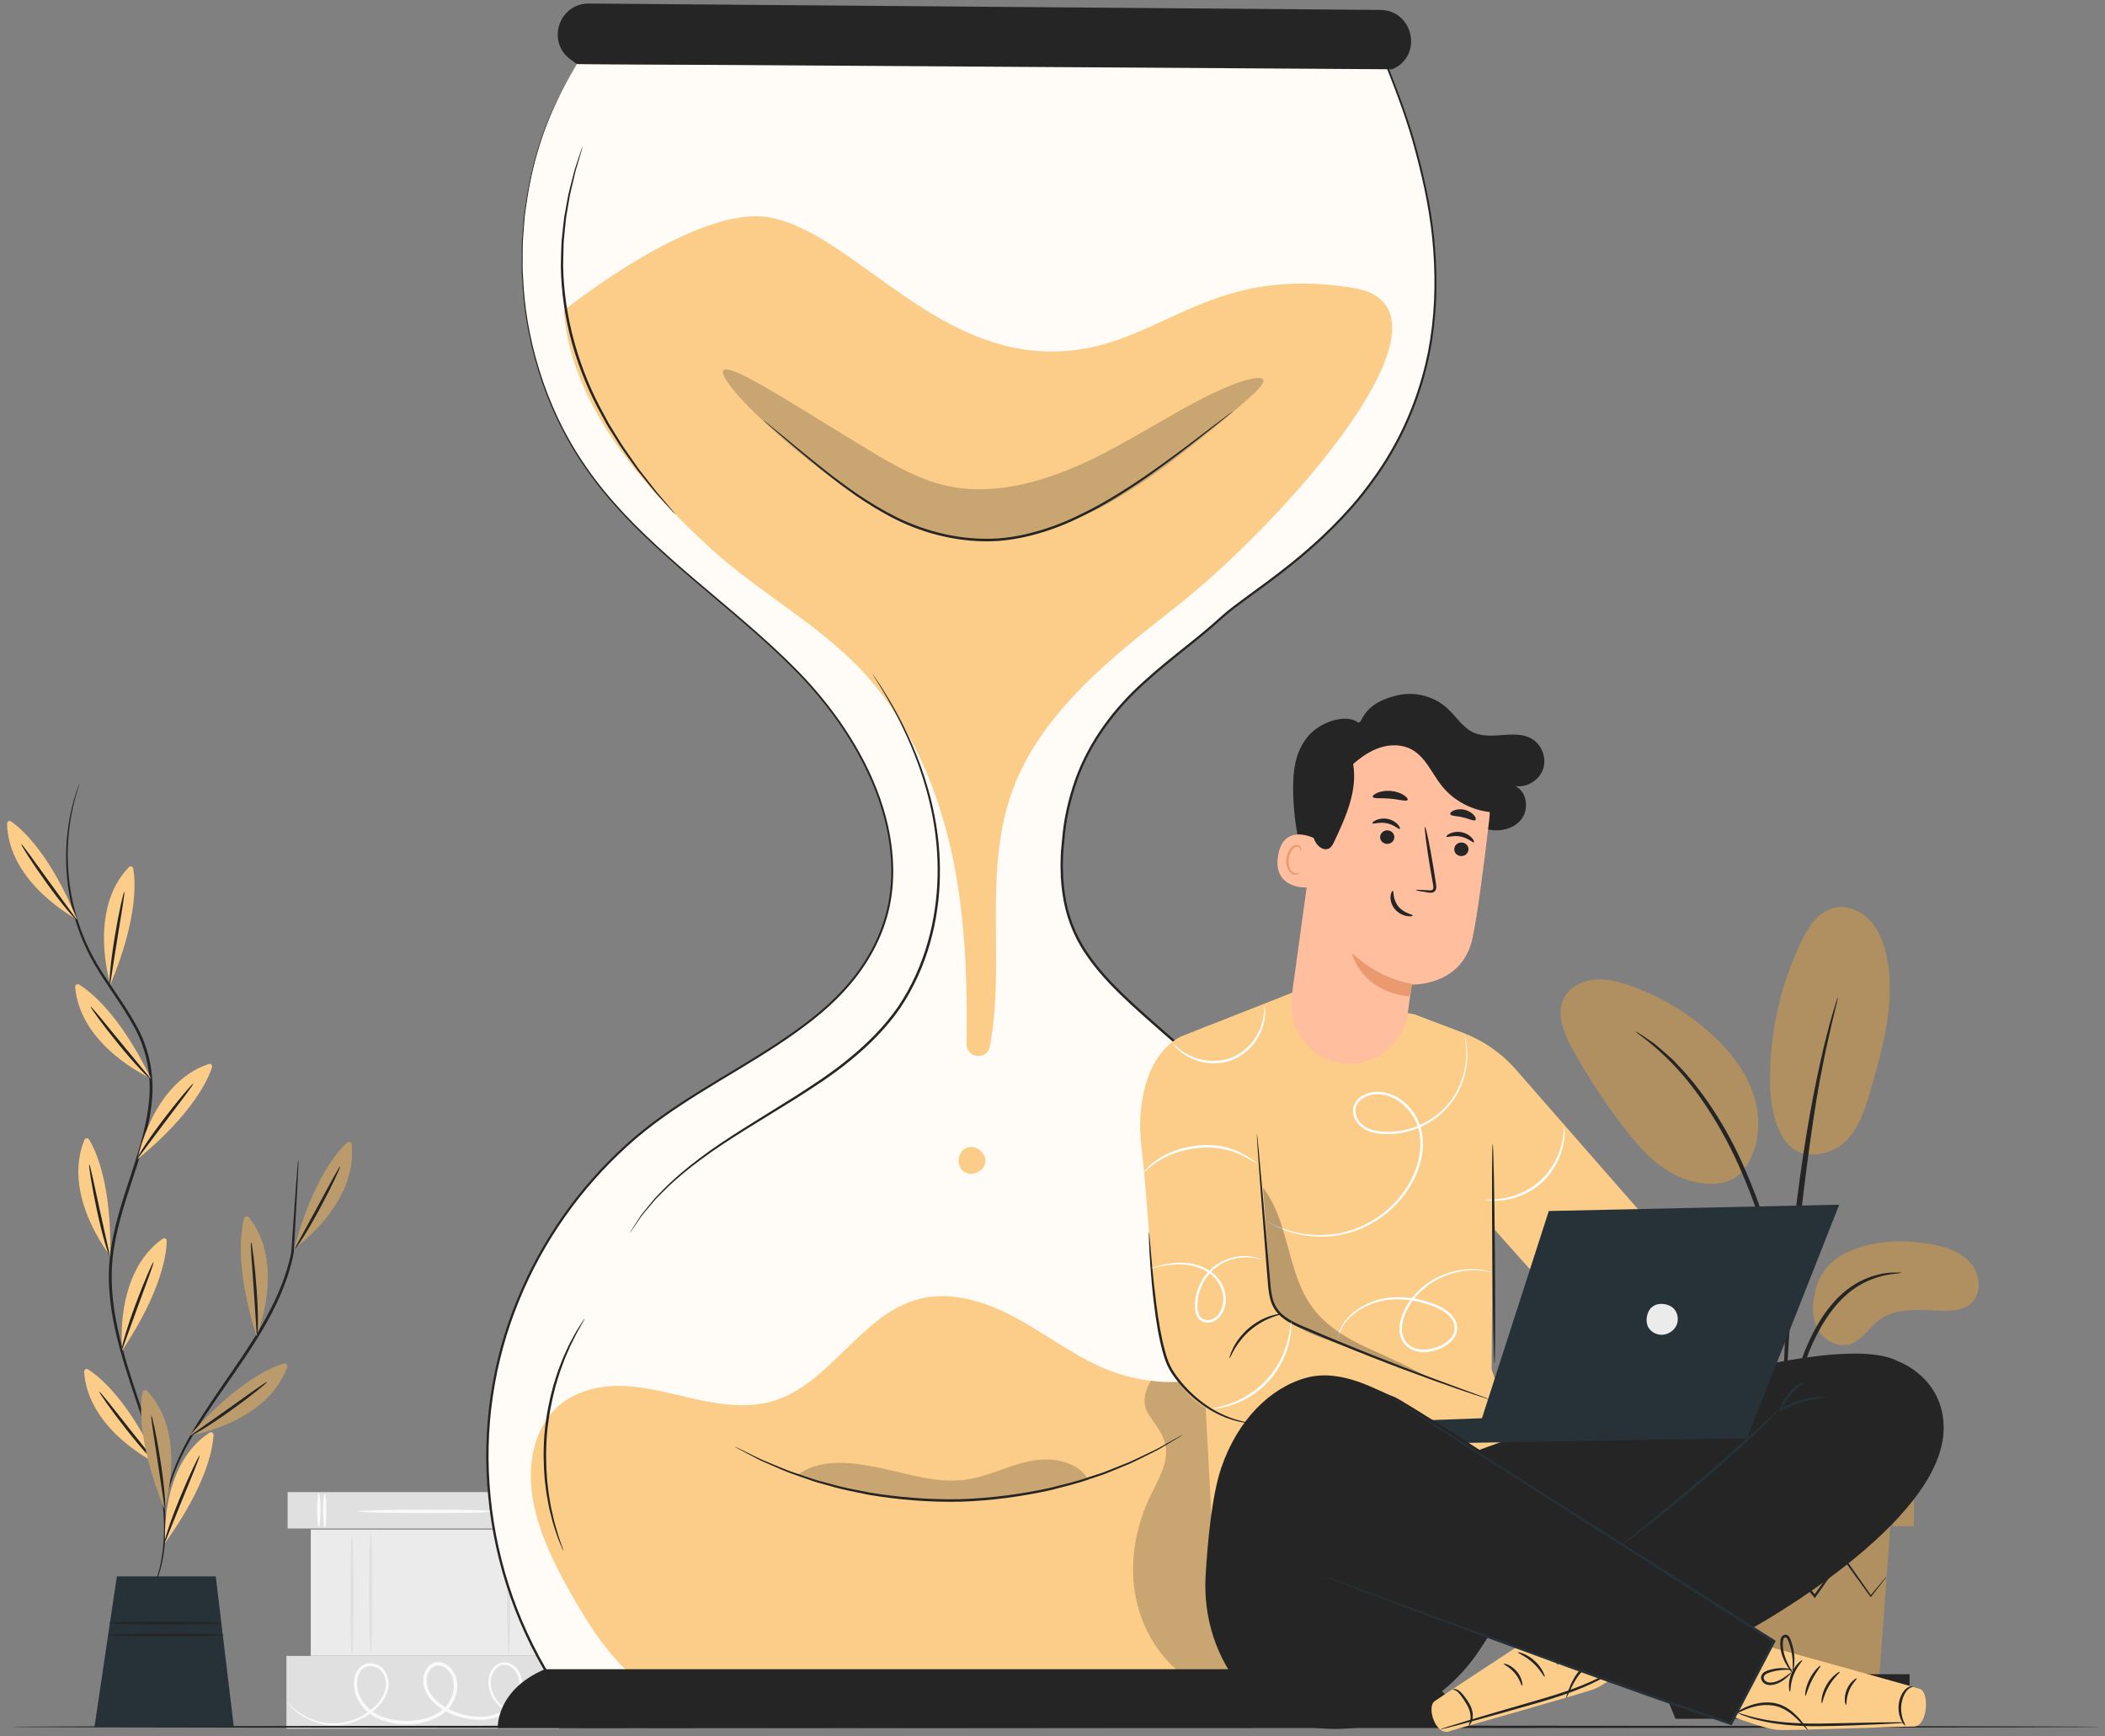 <svg width="160" height="132" viewBox="0 0 160 132" fill="none" xmlns="http://www.w3.org/2000/svg">
<rect x="0" y="0" width="160" height="132" fill="#808080" stroke="none"/>
<g clip-path="url(#clip0_278_12521)">
<path d="M21.863 113.428V116.194H42.564V113.428H21.863Z" fill="#E0E0E0"/>
<path d="M24.683 113.543C24.755 113.543 24.813 114.123 24.813 114.839C24.813 115.554 24.755 116.134 24.683 116.134C24.611 116.134 24.553 115.554 24.553 114.839C24.553 114.123 24.611 113.543 24.683 113.543Z" fill="#FAFAFA"/>
<path d="M24.232 113.487C24.304 113.487 24.362 114.067 24.362 114.783C24.362 115.498 24.304 116.078 24.232 116.078C24.16 116.078 24.102 115.498 24.102 114.783C24.102 114.067 24.16 113.487 24.232 113.487Z" fill="#FAFAFA"/>
<path d="M40.963 113.543C41.035 113.543 41.093 114.123 41.093 114.839C41.093 115.554 41.035 116.134 40.963 116.134C40.892 116.134 40.833 115.554 40.833 114.839C40.833 114.123 40.892 113.543 40.963 113.543Z" fill="#FAFAFA"/>
<path d="M40.513 113.487C40.584 113.487 40.643 114.067 40.643 114.783C40.643 115.498 40.584 116.078 40.513 116.078C40.441 116.078 40.383 115.498 40.383 114.783C40.383 114.067 40.441 113.487 40.513 113.487Z" fill="#FAFAFA"/>
<path d="M37.809 114.895C37.809 114.967 35.438 115.025 32.514 115.025C29.589 115.025 27.218 114.967 27.218 114.895C27.218 114.823 29.589 114.765 32.514 114.765C35.438 114.765 37.809 114.823 37.809 114.895Z" fill="#FAFAFA"/>
<path d="M21.773 125.88V131.411H42.474V125.88H21.773Z" fill="#E0E0E0"/>
<path d="M42.74 129.856C42.742 129.86 42.704 129.881 42.627 129.92C42.552 129.959 42.436 130.013 42.282 130.078C41.975 130.203 41.51 130.382 40.879 130.479C40.258 130.567 39.426 130.592 38.602 130.156C38.197 129.94 37.812 129.611 37.52 129.176C37.234 128.741 37.05 128.173 37.143 127.583C37.193 127.289 37.316 126.999 37.524 126.759C37.726 126.519 38.051 126.342 38.397 126.363C38.743 126.378 39.057 126.577 39.274 126.836C39.493 127.095 39.644 127.428 39.675 127.779C39.757 128.48 39.461 129.208 38.961 129.739C38.468 130.29 37.732 130.626 36.972 130.712C36.206 130.803 35.414 130.681 34.662 130.425C33.911 130.166 33.169 129.745 32.645 129.069C32.388 128.733 32.202 128.317 32.174 127.875C32.136 127.434 32.277 126.961 32.615 126.632C32.784 126.469 33.019 126.359 33.263 126.349C33.507 126.337 33.743 126.416 33.94 126.539C34.339 126.787 34.594 127.211 34.702 127.655C34.896 128.559 34.538 129.501 33.885 130.091C33.23 130.687 32.373 130.951 31.555 131.04C30.73 131.123 29.902 131.061 29.138 130.802C28.378 130.549 27.694 130.049 27.3 129.373C26.9 128.713 26.769 127.877 27.07 127.176C27.212 126.828 27.532 126.52 27.915 126.461C28.288 126.392 28.67 126.495 28.957 126.713C29.542 127.177 29.639 127.972 29.451 128.576C29.259 129.199 28.841 129.675 28.407 130.046C27.522 130.793 26.474 131.116 25.568 131.149C24.652 131.181 23.882 130.928 23.319 130.638C22.752 130.342 22.378 130.007 22.146 129.768C22.032 129.646 21.949 129.55 21.898 129.481C21.846 129.413 21.822 129.377 21.825 129.374C21.852 129.338 22.24 129.978 23.365 130.547C23.923 130.818 24.677 131.048 25.562 131.003C26.438 130.958 27.446 130.632 28.288 129.906C28.701 129.546 29.09 129.086 29.258 128.519C29.427 127.971 29.317 127.261 28.828 126.885C28.588 126.704 28.259 126.62 27.957 126.679C27.65 126.731 27.407 126.964 27.28 127.267C27.019 127.881 27.134 128.643 27.507 129.249C27.872 129.87 28.5 130.328 29.22 130.566C29.939 130.809 30.739 130.867 31.528 130.786C32.311 130.7 33.115 130.445 33.711 129.899C34.3 129.371 34.621 128.505 34.448 127.713C34.354 127.326 34.132 126.963 33.803 126.759C33.479 126.545 33.057 126.552 32.793 126.821C32.526 127.079 32.397 127.48 32.432 127.857C32.455 128.241 32.615 128.608 32.849 128.915C33.323 129.532 34.028 129.942 34.743 130.189C35.466 130.439 36.224 130.556 36.944 130.473C37.663 130.393 38.335 130.09 38.795 129.583C39.261 129.093 39.531 128.429 39.461 127.802C39.411 127.194 38.947 126.6 38.388 126.563C38.112 126.545 37.848 126.68 37.669 126.886C37.487 127.092 37.372 127.352 37.326 127.613C37.236 128.147 37.396 128.673 37.66 129.085C37.929 129.498 38.291 129.817 38.673 130.028C39.445 130.455 40.257 130.452 40.867 130.379C41.488 130.299 41.953 130.138 42.265 130.029C42.575 129.915 42.736 129.846 42.74 129.856Z" fill="#FAFAFA"/>
<path d="M23.622 116.274V125.87H42.475V116.274H23.622Z" fill="#EBEBEB"/>
<path d="M26.755 116.603C26.827 116.603 26.885 118.683 26.885 121.248C26.885 123.813 26.827 125.893 26.755 125.893C26.683 125.893 26.625 123.813 26.625 121.248C26.625 118.683 26.683 116.603 26.755 116.603Z" fill="#E0E0E0"/>
<path d="M28.183 116.484C28.256 116.484 28.314 118.537 28.314 121.069C28.314 123.602 28.255 125.654 28.183 125.654C28.112 125.654 28.053 123.602 28.053 121.069C28.053 118.537 28.112 116.484 28.183 116.484Z" fill="#E0E0E0"/>
<path d="M40.343 116.176C40.415 116.176 40.474 118.338 40.474 121.005C40.474 123.672 40.415 125.833 40.343 125.833C40.272 125.833 40.213 123.671 40.213 121.005C40.213 118.338 40.272 116.176 40.343 116.176Z" fill="#E0E0E0"/>
<path d="M38.664 116.306C38.735 116.306 38.794 118.412 38.794 121.009C38.794 123.608 38.735 125.714 38.664 125.714C38.592 125.714 38.533 123.608 38.533 121.009C38.533 118.412 38.592 116.306 38.664 116.306Z" fill="#E0E0E0"/>
<path d="M140.143 95.325C142.097 94.317 144.398 94.186 146.568 94.544C147.734 94.737 148.949 95.086 149.742 95.961C150.535 96.837 150.685 98.378 149.775 99.13C149.232 99.578 148.476 99.646 147.773 99.638C146.075 99.618 144.19 99.319 142.833 100.341C142.059 100.924 141.544 101.893 140.618 102.18C139.712 102.461 138.691 101.926 138.21 101.109C137.73 100.292 137.714 99.27 137.938 98.349C137.938 98.349 138.174 96.341 140.143 95.325Z" fill="#B09060"/>
<path d="M135.665 86.682C136.86 88.389 139.183 87.823 140.26 86.782C141.337 85.74 141.792 84.23 142.206 82.79C143.153 79.5 144.108 76.049 143.404 72.699C143.193 71.697 142.819 70.698 142.115 69.955C141.411 69.212 140.329 68.77 139.339 69.031C138.168 69.341 137.44 70.488 136.914 71.579C135.368 74.786 134.549 78.342 134.537 81.902C134.531 83.565 134.727 85.309 135.665 86.682Z" fill="#B09060"/>
<path d="M132.384 89.131C133.681 87.591 133.927 85.345 133.35 83.416C132.773 81.487 131.468 79.846 129.965 78.506C128.202 76.935 126.131 75.712 123.903 74.929C123.027 74.621 122.102 74.378 121.177 74.466C120.252 74.555 119.321 75.027 118.89 75.85C118.252 77.067 118.863 78.543 119.525 79.747C120.69 81.868 122.023 83.897 123.506 85.809C124.7 87.347 126.066 88.865 127.885 89.56C129.704 90.256 131.593 90.174 132.557 88.912" fill="#B09060"/>
<path d="M135.584 112.428C135.607 112.43 135.643 112.153 135.692 111.653C135.747 111.088 135.816 110.38 135.898 109.536C135.997 108.646 136.127 107.586 136.375 106.432C136.621 105.28 137.007 104.033 137.503 102.767C138.016 101.509 138.642 100.366 139.374 99.452C140.101 98.533 140.945 97.869 141.739 97.485C142.531 97.094 143.241 96.936 143.732 96.865C144.227 96.814 144.504 96.775 144.504 96.753C144.504 96.731 144.226 96.728 143.718 96.741C143.214 96.775 142.475 96.902 141.641 97.282C140.804 97.653 139.907 98.328 139.145 99.265C138.377 100.199 137.728 101.367 137.206 102.648C136.701 103.935 136.321 105.196 136.086 106.372C135.851 107.546 135.743 108.618 135.673 109.516C135.606 110.414 135.58 111.142 135.568 111.645C135.557 112.148 135.563 112.427 135.584 112.428Z" fill="#252525"/>
<path d="M135.73 110.8C135.741 110.799 135.748 110.675 135.751 110.44C135.751 110.17 135.75 109.829 135.749 109.411C135.746 108.518 135.747 107.225 135.795 105.629C135.874 102.437 136.148 99.002 136.679 94.159C137.182 89.605 137.857 84.305 138.569 80.86C138.721 80.076 138.875 79.371 139.02 78.753C139.158 78.134 139.276 77.6 139.39 77.169C139.487 76.763 139.567 76.431 139.63 76.169C139.682 75.939 139.704 75.817 139.693 75.814C139.682 75.81 139.64 75.926 139.568 76.151C139.49 76.41 139.391 76.736 139.269 77.137C139.137 77.565 139.001 78.095 138.846 78.712C138.684 79.326 138.514 80.03 138.347 80.813C137.643 83.935 136.897 88.299 136.361 93.153C135.829 98.007 135.59 102.425 135.568 105.625C135.549 107.225 135.583 108.521 135.624 109.414C135.649 109.832 135.67 110.173 135.687 110.442C135.705 110.677 135.719 110.801 135.73 110.8Z" fill="#252525"/>
<path d="M135.752 102.277C135.774 102.276 135.77 101.894 135.744 101.202C135.705 100.511 135.61 99.513 135.415 98.289C135.209 97.069 134.921 95.62 134.468 94.046C134.272 93.326 133.811 91.601 132.694 89.025C131.222 85.533 129.222 82.679 127.482 80.91C127.075 80.441 126.62 80.103 126.257 79.771C126.068 79.612 125.902 79.453 125.733 79.328C125.563 79.211 125.404 79.101 125.258 79C124.685 78.608 124.364 78.402 124.353 78.42C124.301 78.49 125.635 79.275 127.319 81.067C128.997 82.855 130.94 85.69 132.4 89.152C133.214 91.03 133.782 92.705 134.185 94.127C134.65 95.686 134.959 97.12 135.193 98.328C135.415 99.539 135.543 100.527 135.621 101.212C135.684 101.898 135.73 102.278 135.752 102.277Z" fill="#252525"/>
<path d="M126.943 116.017L127.797 127.717H142.828L143.682 116.017H126.943Z" fill="#B09060"/>
<path d="M145.476 111.405H125.491V116.017H145.476V111.405Z" fill="#B09060"/>
<path d="M125.491 127.269V128.547H126.43H145.145V127.269H125.491Z" fill="#252525"/>
<path d="M127.351 130.656L126.43 128.406H144.429L143.356 130.656H127.351Z" fill="#252525"/>
<path d="M143.403 119.841C143.407 119.844 143.383 119.88 143.333 119.948C143.274 120.027 143.2 120.125 143.108 120.246C142.895 120.519 142.602 120.894 142.233 121.366L142.194 121.416L142.156 121.364C141.606 120.603 140.87 119.586 140.005 118.389H140.129C139.489 119.295 138.776 120.304 138.011 121.388L137.944 121.482L137.87 121.393C137.088 120.463 136.239 119.453 135.358 118.405L135.503 118.403C135.459 118.458 135.412 118.517 135.365 118.576C134.586 119.553 133.832 120.498 133.119 121.392L133.044 121.486L132.975 121.388C132.212 120.309 131.5 119.302 130.856 118.39L130.979 118.396C129.935 119.586 129.049 120.595 128.369 121.369L128.323 121.422L128.288 121.362C127.944 120.784 127.669 120.324 127.471 119.989C127.385 119.841 127.316 119.72 127.261 119.624C127.215 119.541 127.193 119.496 127.197 119.493C127.201 119.491 127.231 119.531 127.285 119.609C127.346 119.702 127.422 119.818 127.517 119.961C127.725 120.289 128.013 120.741 128.374 121.309L128.293 121.303C128.962 120.519 129.833 119.497 130.861 118.293L130.925 118.217L130.984 118.299C131.634 119.206 132.352 120.209 133.122 121.283L132.978 121.279C133.69 120.384 134.442 119.438 135.219 118.46C135.266 118.4 135.313 118.341 135.357 118.286L135.429 118.196L135.502 118.284C136.381 119.335 137.227 120.347 138.007 121.279L137.866 121.284C138.639 120.206 139.359 119.202 140.005 118.3L140.068 118.213L140.129 118.3C140.977 119.51 141.696 120.538 142.235 121.308L142.158 121.306C142.542 120.846 142.847 120.48 143.069 120.214C143.168 120.099 143.248 120.006 143.313 119.931C143.369 119.869 143.4 119.838 143.403 119.841Z" fill="#252525"/>
<path d="M143.892 115.939C143.892 115.991 140.125 116.033 135.481 116.033C130.834 116.033 127.069 115.991 127.069 115.939C127.069 115.888 130.834 115.846 135.481 115.846C140.125 115.846 143.892 115.888 143.892 115.939Z" fill="#252525"/>
<path d="M159.533 131.272C159.533 131.325 124.019 131.368 80.22 131.368C36.406 131.368 0.899 131.325 0.899 131.272C0.899 131.219 36.406 131.176 80.22 131.176C124.019 131.176 159.533 131.219 159.533 131.272Z" fill="#252525"/>
<path d="M43.849 4.867C37.948 14.149 38.335 27.017 44.781 35.927C49.079 41.867 55.526 45.849 60.645 51.097C65.765 56.346 69.653 64.08 66.951 70.896C64.2 77.835 56.145 80.657 50.112 85.052C43.541 89.84 38.926 97.234 37.513 105.24C36.099 113.246 37.902 121.774 42.435 128.523H105.098C105.098 128.523 116.106 107.544 101.954 91.557C87.801 75.57 80.201 75.308 80.725 64.825C81.249 54.342 88.587 50.934 92.781 47.003C96.974 43.072 117.416 33.899 105.361 4.868L43.849 4.867Z" fill="#FFFBF7"/>
<path d="M43.849 4.867C43.849 4.867 44.212 4.862 44.928 4.859C45.645 4.857 46.709 4.854 48.104 4.85C50.901 4.846 55.023 4.84 60.332 4.833C70.962 4.825 86.343 4.813 105.361 4.799H105.406L105.423 4.841C106.279 7.016 107.145 9.254 107.758 11.627C108.389 13.989 108.906 16.45 109.089 19C109.281 21.545 109.199 24.173 108.692 26.784C108.169 29.386 107.236 31.965 105.859 34.349C105.175 35.544 104.37 36.679 103.499 37.774C102.619 38.862 101.644 39.886 100.613 40.862C99.58 41.838 98.479 42.757 97.336 43.636C96.196 44.518 95.006 45.352 93.844 46.232C93.262 46.671 92.73 47.163 92.176 47.657C91.618 48.141 91.044 48.608 90.465 49.07C89.307 49.996 88.138 50.922 87.034 51.936C84.805 53.93 82.922 56.419 81.887 59.317C81.385 60.763 81.025 62.279 80.907 63.83C80.876 64.217 80.824 64.603 80.81 64.993C80.802 65.382 80.78 65.772 80.798 66.162C80.803 66.944 80.891 67.724 81.033 68.494C81.328 70.033 81.974 71.508 82.914 72.786C83.84 74.077 84.982 75.212 86.164 76.305C88.543 78.48 91.066 80.557 93.483 82.799C95.912 85.028 98.271 87.381 100.543 89.855C101.67 91.096 102.816 92.344 103.802 93.73C104.821 95.088 105.676 96.573 106.428 98.11C107.91 101.197 108.827 104.584 109.127 108.047C109.45 111.51 109.203 115.039 108.516 118.493C108.177 120.221 107.726 121.933 107.172 123.617C106.618 125.301 105.979 126.962 105.183 128.567L105.157 128.618H105.098C104.589 128.618 104.037 128.618 103.485 128.618C82.094 128.617 61.455 128.615 42.435 128.614H42.387L42.36 128.573C39.374 124.091 37.602 118.942 37.112 113.782C36.593 108.621 37.387 103.445 39.28 98.852C41.149 94.242 44.054 90.198 47.564 87.02C49.313 85.419 51.264 84.108 53.219 82.896C55.175 81.681 57.148 80.558 59.013 79.329C60.871 78.097 62.66 76.785 64.114 75.18C65.572 73.588 66.686 71.718 67.27 69.709C67.856 67.697 67.862 65.588 67.519 63.601C67.171 61.608 66.47 59.723 65.582 57.987C64.692 56.249 63.612 54.652 62.428 53.196C61.247 51.735 59.933 50.438 58.612 49.214C55.959 46.772 53.244 44.636 50.801 42.441C49.577 41.346 48.417 40.241 47.35 39.105C46.29 37.963 45.322 36.792 44.489 35.579C42.811 33.159 41.66 30.609 40.904 28.148C40.147 25.684 39.77 23.302 39.684 21.11C39.632 20.563 39.653 20.026 39.653 19.502C39.66 18.978 39.644 18.466 39.699 17.969C39.737 17.471 39.775 16.986 39.811 16.514C39.868 16.044 39.945 15.589 40.008 15.145C40.56 11.596 41.631 9.002 42.466 7.342C42.666 6.92 42.842 6.549 43.033 6.249C43.212 5.944 43.362 5.688 43.483 5.482C43.725 5.073 43.849 4.867 43.849 4.867C43.823 4.913 43.721 5.093 43.494 5.495C43.375 5.701 43.228 5.958 43.053 6.263C42.866 6.562 42.692 6.934 42.495 7.356C41.67 9.019 40.61 11.612 40.069 15.155C40.008 15.598 39.931 16.052 39.876 16.521C39.841 16.993 39.805 17.477 39.768 17.973C39.715 18.469 39.732 18.98 39.726 19.502C39.726 20.025 39.707 20.56 39.76 21.106C39.851 23.292 40.23 25.666 40.99 28.122C41.748 30.574 42.898 33.112 44.574 35.52C45.404 36.728 46.371 37.894 47.429 39.031C48.495 40.162 49.654 41.264 50.877 42.355C53.32 44.544 56.037 46.677 58.697 49.121C60.022 50.345 61.342 51.645 62.53 53.112C63.721 54.575 64.808 56.177 65.704 57.924C66.599 59.669 67.307 61.566 67.659 63.577C68.006 65.58 68.003 67.712 67.411 69.749C66.823 71.783 65.696 73.675 64.225 75.282C62.76 76.903 60.961 78.222 59.099 79.459C57.229 80.693 55.255 81.818 53.303 83.032C51.352 84.244 49.413 85.549 47.673 87.142C44.184 90.306 41.295 94.33 39.439 98.916C37.558 103.487 36.77 108.632 37.289 113.765C37.777 118.896 39.542 124.017 42.511 128.471L42.435 128.431C61.454 128.429 82.093 128.428 103.484 128.427C104.037 128.427 104.589 128.427 105.098 128.427L105.013 128.478C105.799 126.893 106.439 125.233 106.99 123.558C107.542 121.881 107.991 120.176 108.329 118.456C109.012 115.018 109.258 111.507 108.937 108.064C108.639 104.622 107.729 101.258 106.258 98.192C105.511 96.666 104.662 95.191 103.649 93.841C102.671 92.465 101.531 91.223 100.404 89.982C98.136 87.512 95.782 85.162 93.357 82.935C90.944 80.695 88.425 78.622 86.039 76.439C84.854 75.343 83.704 74.2 82.766 72.892C81.813 71.597 81.154 70.092 80.856 68.529C80.712 67.747 80.623 66.956 80.618 66.167C80.6 65.772 80.622 65.379 80.63 64.986C80.645 64.593 80.697 64.203 80.729 63.813C80.848 62.249 81.212 60.719 81.72 59.258C82.767 56.329 84.674 53.812 86.916 51.809C88.026 50.79 89.2 49.862 90.357 48.937C90.936 48.476 91.509 48.01 92.063 47.529C92.608 47.045 93.154 46.54 93.74 46.099C94.908 45.215 96.096 44.384 97.234 43.504C98.374 42.628 99.471 41.714 100.5 40.743C101.527 39.771 102.497 38.754 103.373 37.672C104.239 36.584 105.04 35.457 105.721 34.27C107.091 31.901 108.019 29.34 108.541 26.753C109.046 24.159 109.13 21.545 108.941 19.011C108.761 16.471 108.248 14.018 107.62 11.663C107.011 9.297 106.15 7.063 105.297 4.892L105.36 4.934C86.354 4.92 70.981 4.909 60.358 4.901C55.045 4.894 50.92 4.888 48.121 4.884C46.722 4.88 45.655 4.877 44.937 4.875C44.219 4.873 43.849 4.867 43.849 4.867Z" fill="#252525"/>
<path d="M102.859 21.89C112.089 23.407 97.537 39.753 89.3 46.203C84.531 49.938 79.409 53.988 77.144 59.606C74.574 65.98 76.479 73.144 75.233 79.557C75.027 80.621 73.453 80.454 73.469 79.37C73.53 75.161 73.418 70.954 72.72 66.81C71.731 60.934 69.472 55.12 65.353 50.813C61.991 47.297 57.582 44.961 53.996 41.674C48.76 36.876 43.381 30.687 42.856 23.604C42.856 23.604 52.91 15.506 58.49 16.528C65.012 17.723 71.432 27.786 81.538 26.634C88.594 25.829 92.154 20.13 102.859 21.89Z" fill="#FBCD89"/>
<path d="M103.679 109.379C103.446 107.071 102.831 104.459 100.782 103.371C99.541 102.711 98.03 102.785 96.671 103.142C95.312 103.499 94.035 104.117 92.688 104.518C90.037 105.305 87.134 105.213 84.538 104.259C82.034 103.339 79.885 101.677 77.56 100.37C75.234 99.062 72.513 98.088 69.924 98.732C65.46 99.843 63.138 105.217 58.724 106.514C56.763 107.091 54.657 106.767 52.663 106.315C50.669 105.864 48.667 105.284 46.624 105.36C45.023 105.42 43.358 105.974 42.236 107.071L42.247 107.055C42.236 107.067 42.226 107.079 42.215 107.091C42.03 107.273 41.861 107.471 41.709 107.684C40.34 109.509 40.121 111.962 40.542 114.19C41.014 116.685 42.179 118.991 43.43 121.201C44.904 123.803 46.577 126.395 49.013 128.13C52.018 130.27 55.797 128.793 59.475 129.083C68.054 129.76 77.284 130.222 85.865 129.557C90.397 129.206 94.645 129.697 98.241 126.916C100.772 124.96 102.417 122.012 103.211 118.913C104.004 115.815 104 112.561 103.679 109.379Z" fill="#FBCD89"/>
<g opacity="0.24">
<path d="M87.488 104.959C87.003 105.7 86.797 106.694 87.264 107.447C87.731 108.2 88.362 108.884 88.564 109.747C88.883 111.101 88.067 112.426 87.459 113.678C86.371 115.917 85.876 118.471 86.243 120.933C86.61 123.395 87.873 125.747 89.843 127.267C90.715 127.94 91.847 128.461 92.897 128.132C93.886 127.822 94.525 126.819 94.722 125.802C94.918 124.784 94.756 123.736 94.627 122.708C94.027 117.937 94.15 113.075 94.99 108.34C95.13 107.548 95.264 106.645 94.762 106.016C94.442 105.615 93.931 105.426 93.444 105.264C91.531 104.627 89.468 105.335 87.488 104.959Z" fill="#252525"/>
</g>
<path d="M37.837 131.368C37.837 131.368 37.664 128.492 41.415 126.891H107.324C107.324 126.891 110.761 128.63 111.184 131.308L37.837 131.368Z" fill="#252525"/>
<path d="M105.927 5.218C105.893 5.234 105.858 5.25 105.823 5.266L43.849 4.867C43.849 4.867 43.629 4.727 43.299 4.469C41.533 3.088 42.524 0.251 44.766 0.269L104.917 0.755C107.4 0.775 108.173 4.157 105.927 5.218Z" fill="#252525"/>
<g opacity="0.24">
<path d="M96.009 28.859C96.133 29.098 95.669 29.614 94.78 30.403C93.889 31.192 92.587 32.275 90.933 33.608C89.27 34.931 87.256 36.525 84.689 38.013C83.404 38.755 81.973 39.429 80.408 39.978C79.621 40.242 78.806 40.487 77.948 40.658C77.095 40.841 76.205 40.962 75.29 41.004C73.465 41.109 71.608 40.841 69.947 40.274C68.295 39.7 66.886 38.893 65.654 38.082C64.418 37.263 63.353 36.454 62.349 35.681C61.35 34.905 60.438 34.157 59.624 33.453C56.369 30.633 54.657 28.559 54.987 28.158C55.328 27.742 57.632 29.061 61.224 31.268C62.121 31.819 63.104 32.422 64.157 33.069C65.21 33.71 66.343 34.418 67.497 35.073C68.655 35.727 69.864 36.322 71.117 36.709C72.362 37.081 73.69 37.258 75.102 37.178C77.925 37.034 80.664 36.04 83.038 34.894C85.423 33.727 87.556 32.406 89.417 31.364C91.275 30.311 92.865 29.533 94.022 29.119C95.18 28.704 95.889 28.629 96.009 28.859Z" fill="#252525"/>
</g>
<path d="M73.515 87.238C74.195 86.999 75.008 87.683 74.888 88.394C74.769 89.106 73.776 89.485 73.212 89.036C72.648 88.587 72.796 87.534 73.462 87.259" fill="#FBCD89"/>
<path d="M51.348 39.115C51.343 39.119 51.268 39.043 51.129 38.894C50.98 38.731 50.781 38.512 50.529 38.236C50.275 37.944 49.941 37.607 49.6 37.175C49.254 36.745 48.862 36.257 48.43 35.719C48.03 35.154 47.577 34.545 47.12 33.87C46.904 33.525 46.68 33.168 46.449 32.801C46.335 32.616 46.212 32.433 46.102 32.239C45.995 32.042 45.888 31.844 45.779 31.642C44.874 30.049 44.068 28.183 43.495 26.145C42.922 24.106 42.653 22.09 42.629 20.255C42.627 19.796 42.652 19.349 42.663 18.915C42.673 18.698 42.669 18.483 42.691 18.274C42.713 18.064 42.735 17.858 42.757 17.655C42.803 17.25 42.836 16.857 42.89 16.483C42.957 16.111 43.022 15.754 43.084 15.412C43.189 14.727 43.37 14.125 43.5 13.591C43.571 13.325 43.626 13.075 43.696 12.85C43.769 12.627 43.836 12.423 43.896 12.237C44.015 11.884 44.109 11.602 44.179 11.392C44.246 11.2 44.284 11.1 44.29 11.102C44.297 11.104 44.271 11.209 44.216 11.405C44.154 11.616 44.072 11.901 43.968 12.259C43.912 12.445 43.851 12.651 43.784 12.874C43.719 13.1 43.669 13.351 43.604 13.617C43.484 14.152 43.313 14.753 43.217 15.437C43.159 15.777 43.099 16.133 43.036 16.503C42.986 16.876 42.958 17.267 42.914 17.67C42.895 17.871 42.874 18.076 42.854 18.284C42.834 18.493 42.84 18.706 42.831 18.921C42.823 19.352 42.801 19.796 42.805 20.252C42.839 22.073 43.111 24.07 43.679 26.092C44.247 28.114 45.042 29.968 45.933 31.556C46.041 31.757 46.147 31.956 46.251 32.151C46.359 32.345 46.481 32.528 46.593 32.713C46.819 33.08 47.04 33.437 47.253 33.782C47.701 34.458 48.147 35.068 48.538 35.637C48.96 36.179 49.344 36.671 49.683 37.106C50.015 37.543 50.341 37.887 50.585 38.186C50.825 38.471 51.016 38.698 51.158 38.867C51.288 39.026 51.353 39.111 51.348 39.115Z" fill="#252525"/>
<path d="M47.859 93.74C47.856 93.738 47.88 93.697 47.928 93.619C47.982 93.532 48.054 93.418 48.146 93.273C48.246 93.118 48.367 92.932 48.508 92.714C48.58 92.603 48.657 92.484 48.74 92.357C48.83 92.236 48.936 92.114 49.043 91.981C49.261 91.715 49.502 91.421 49.765 91.099C50.048 90.794 50.372 90.478 50.712 90.131C51.41 89.456 52.255 88.735 53.236 88.007C55.188 86.528 57.706 85.058 60.435 83.342C61.79 82.471 63.215 81.552 64.563 80.434C65.913 79.325 67.214 78.046 68.268 76.52C70.345 73.431 71.189 69.853 71.263 66.654C71.346 63.432 70.661 60.562 69.853 58.273C69.036 55.977 68.098 54.229 67.418 53.05C67.077 52.46 66.797 52.01 66.605 51.706C66.514 51.561 66.443 51.446 66.388 51.36C66.341 51.281 66.318 51.24 66.32 51.238C66.323 51.236 66.351 51.274 66.405 51.349C66.462 51.433 66.539 51.544 66.637 51.686C66.84 51.982 67.13 52.426 67.482 53.013C68.184 54.182 69.143 55.926 69.981 58.228C70.809 60.522 71.514 63.408 71.439 66.659C71.425 67.469 71.36 68.299 71.236 69.139C71.12 69.979 70.942 70.83 70.698 71.678C70.225 73.379 69.466 75.067 68.426 76.627C67.359 78.174 66.043 79.465 64.682 80.58C63.322 81.704 61.889 82.623 60.529 83.492C57.79 85.203 55.271 86.657 53.317 88.117C52.334 88.835 51.488 89.545 50.786 90.209C50.444 90.551 50.118 90.862 49.832 91.162C49.566 91.478 49.322 91.767 49.102 92.028C48.993 92.159 48.885 92.279 48.793 92.398C48.708 92.522 48.629 92.639 48.555 92.748C48.408 92.962 48.282 93.144 48.179 93.295C48.081 93.436 48.003 93.547 47.945 93.63C47.891 93.704 47.861 93.741 47.859 93.74Z" fill="#252525"/>
<path d="M44.439 100.237C44.445 100.24 44.417 100.299 44.359 100.407C44.288 100.533 44.202 100.688 44.097 100.875C43.979 101.075 43.838 101.323 43.696 101.621C43.551 101.918 43.368 102.246 43.213 102.632C43.13 102.824 43.044 103.023 42.954 103.23C42.866 103.439 42.793 103.663 42.707 103.891C42.527 104.345 42.388 104.848 42.229 105.373C41.946 106.432 41.709 107.617 41.587 108.877C41.478 110.139 41.495 111.347 41.581 112.44C41.642 112.985 41.687 113.505 41.781 113.984C41.824 114.224 41.855 114.458 41.904 114.679C41.954 114.9 42.003 115.111 42.049 115.314C42.131 115.722 42.252 116.078 42.34 116.396C42.425 116.716 42.519 116.984 42.598 117.203C42.667 117.406 42.724 117.573 42.771 117.711C42.808 117.827 42.825 117.89 42.819 117.893C42.813 117.895 42.784 117.838 42.735 117.725C42.68 117.591 42.611 117.427 42.529 117.229C42.438 117.013 42.334 116.747 42.238 116.429C42.139 116.112 42.009 115.756 41.918 115.348C41.867 115.144 41.814 114.932 41.759 114.711C41.706 114.489 41.671 114.254 41.624 114.012C41.523 113.53 41.471 113.007 41.404 112.457C41.308 111.355 41.286 110.134 41.396 108.86C41.519 107.588 41.763 106.392 42.059 105.325C42.224 104.797 42.37 104.292 42.557 103.836C42.648 103.607 42.724 103.382 42.817 103.174C42.912 102.967 43.002 102.767 43.089 102.576C43.253 102.191 43.446 101.865 43.601 101.571C43.753 101.276 43.903 101.033 44.032 100.838C44.15 100.657 44.247 100.509 44.326 100.387C44.395 100.285 44.434 100.233 44.439 100.237Z" fill="#252525"/>
<path d="M89.899 109.073C89.901 109.076 89.875 109.094 89.824 109.128C89.763 109.166 89.688 109.213 89.595 109.271C89.377 109.402 89.08 109.581 88.703 109.807C88.507 109.923 88.291 110.051 88.055 110.191C87.814 110.323 87.543 110.449 87.257 110.594C86.678 110.873 86.036 111.229 85.278 111.515C84.904 111.669 84.512 111.829 84.104 111.997C83.694 112.161 83.251 112.288 82.802 112.444C81.907 112.771 80.916 113.003 79.881 113.274C77.793 113.738 75.457 114.079 72.986 114.158C70.513 114.208 68.162 113.99 66.052 113.635C65.004 113.419 64.002 113.238 63.091 112.959C62.634 112.827 62.185 112.723 61.767 112.58C61.351 112.434 60.951 112.294 60.569 112.16C59.797 111.914 59.137 111.593 58.545 111.344C58.252 111.215 57.974 111.102 57.727 110.983C57.485 110.856 57.262 110.739 57.06 110.633C56.672 110.427 56.365 110.264 56.142 110.145C56.046 110.092 55.968 110.048 55.905 110.013C55.852 109.983 55.826 109.966 55.828 109.963C55.829 109.96 55.859 109.971 55.915 109.996C55.98 110.027 56.061 110.064 56.16 110.111C56.387 110.222 56.699 110.374 57.093 110.567C57.297 110.667 57.521 110.779 57.766 110.9C58.014 111.015 58.293 111.121 58.588 111.246C59.182 111.484 59.843 111.796 60.614 112.032C60.996 112.162 61.396 112.297 61.812 112.439C62.229 112.577 62.676 112.677 63.132 112.804C64.04 113.077 65.038 113.25 66.082 113.46C68.183 113.804 70.521 114.016 72.98 113.966C75.437 113.887 77.761 113.554 79.841 113.101C80.872 112.837 81.859 112.611 82.752 112.292C83.2 112.14 83.642 112.018 84.052 111.858C84.46 111.695 84.851 111.539 85.226 111.389C85.984 111.112 86.628 110.767 87.209 110.498C87.496 110.358 87.769 110.237 88.012 110.109C88.25 109.975 88.468 109.853 88.666 109.741C89.05 109.528 89.353 109.36 89.574 109.237C89.671 109.186 89.75 109.144 89.813 109.11C89.868 109.083 89.897 109.07 89.899 109.073Z" fill="#252525"/>
<path d="M93.734 31.256C93.736 31.258 93.709 31.283 93.656 31.328C93.593 31.38 93.514 31.445 93.414 31.527C93.189 31.707 92.875 31.958 92.476 32.276C91.657 32.923 90.475 33.861 88.98 34.979C87.483 36.09 85.669 37.384 83.511 38.594C82.422 39.176 81.263 39.77 79.988 40.215C78.718 40.663 77.353 41.006 75.923 41.119C73.05 41.314 70.327 40.586 68.111 39.495C67.003 38.939 66.004 38.317 65.094 37.7C64.196 37.067 63.377 36.454 62.652 35.866C61.196 34.698 60.055 33.709 59.263 33.032C58.877 32.698 58.573 32.435 58.355 32.246C58.258 32.161 58.182 32.093 58.121 32.038C58.07 31.991 58.044 31.965 58.046 31.963C58.048 31.96 58.078 31.981 58.134 32.023C58.198 32.074 58.278 32.137 58.38 32.217C58.603 32.399 58.915 32.652 59.311 32.975C60.118 33.635 61.272 34.608 62.736 35.76C63.465 36.34 64.287 36.944 65.184 37.569C66.093 38.177 67.089 38.79 68.189 39.336C70.388 40.408 73.078 41.119 75.909 40.928C77.318 40.817 78.667 40.48 79.925 40.038C81.188 39.6 82.342 39.014 83.427 38.439C85.577 37.244 87.395 35.965 88.901 34.869C90.403 33.768 91.598 32.846 92.43 32.217C92.839 31.911 93.16 31.669 93.391 31.497C93.495 31.421 93.578 31.36 93.644 31.313C93.701 31.273 93.732 31.253 93.734 31.256Z" fill="#252525"/>
<g opacity="0.24">
<path d="M60.573 112.162C62.315 110.816 64.763 111.143 66.917 111.596C69.071 112.048 71.241 112.785 73.421 112.48C75.064 112.25 76.571 111.441 78.193 111.09C79.814 110.739 81.781 110.999 82.68 112.393C75.547 114.712 67.656 114.63 60.573 112.162Z" fill="#252525"/>
</g>
<path d="M121.377 102.184L113.459 93.318L113.378 104.095L115.762 111.008L92.075 115.117L91.07 96.427L89.365 82.074C89.156 80.315 90.159 78.637 91.807 77.988L98.326 75.421L107.507 77.105L111.201 78.509C112.751 79.099 114.133 80.06 115.225 81.309L126.343 94.023" fill="#FBCD89"/>
<path d="M112.903 91.198C112.905 91.16 113.424 91.237 114.241 91.103C115.049 90.977 116.166 90.582 117.093 89.729C118.018 88.875 118.502 87.793 118.693 86.998C118.892 86.195 118.858 85.671 118.895 85.672C118.907 85.672 118.925 85.801 118.929 86.036C118.933 86.271 118.91 86.614 118.825 87.028C118.664 87.85 118.184 88.982 117.223 89.87C116.26 90.756 115.093 91.144 114.26 91.238C113.841 91.288 113.498 91.284 113.263 91.26C113.029 91.238 112.902 91.209 112.903 91.198Z" fill="white"/>
<path d="M113.596 103.637C113.652 103.636 113.666 99.902 113.628 95.298C113.59 90.692 113.515 86.96 113.46 86.961C113.404 86.961 113.39 90.694 113.428 95.3C113.465 99.904 113.54 103.637 113.596 103.637Z" fill="#252525"/>
<path d="M112.728 106.376L98.416 100.614C97.261 100.15 96.471 99.07 96.376 97.83L95.329 84.108C95.329 84.108 95.453 78.272 91.807 77.987L89.734 78.804C87.053 80.227 86.389 84.129 86.754 87.142C87.272 91.423 87.488 97.481 88.069 101.197C88.543 104.236 90.284 106.91 93.258 107.692L110.887 111.509L112.728 106.376Z" fill="#FBCD89"/>
<path d="M95.534 86.201C95.541 86.2 95.556 86.308 95.579 86.515C95.602 86.739 95.633 87.04 95.671 87.419C95.744 88.224 95.847 89.356 95.974 90.747C96.095 92.159 96.239 93.83 96.398 95.685C96.437 96.149 96.477 96.626 96.518 97.112C96.561 97.598 96.59 98.097 96.701 98.58C96.806 99.066 97.039 99.52 97.412 99.866C97.784 100.213 98.248 100.467 98.733 100.688C102.68 102.396 106.317 103.805 108.957 104.794C110.268 105.277 111.334 105.67 112.092 105.949C112.449 106.081 112.733 106.186 112.944 106.264C113.138 106.337 113.239 106.379 113.237 106.385C113.235 106.392 113.13 106.362 112.932 106.3C112.718 106.231 112.43 106.138 112.067 106.02C111.318 105.772 110.238 105.4 108.911 104.922C106.255 103.964 102.612 102.575 98.654 100.862C98.162 100.638 97.678 100.376 97.281 100.005C96.881 99.636 96.625 99.13 96.518 98.623C96.404 98.115 96.377 97.614 96.336 97.129C96.297 96.642 96.26 96.165 96.222 95.7C96.078 93.844 95.948 92.171 95.839 90.759C95.738 89.365 95.656 88.231 95.597 87.426C95.573 87.045 95.555 86.743 95.541 86.519C95.53 86.31 95.528 86.201 95.534 86.201Z" fill="#252525"/>
<path d="M87.334 93.66C87.341 93.66 87.35 93.724 87.362 93.845C87.375 93.988 87.391 94.163 87.41 94.374C87.452 94.864 87.51 95.522 87.58 96.322C87.658 97.143 87.758 98.121 87.9 99.201C88.047 100.279 88.221 101.469 88.547 102.677C88.701 103.287 88.917 103.85 89.245 104.334C89.573 104.822 89.938 105.26 90.314 105.648C91.071 106.422 91.879 106.989 92.605 107.366C94.069 108.127 95.134 108.138 95.119 108.189C95.118 108.195 95.054 108.194 94.933 108.184C94.811 108.176 94.631 108.162 94.403 108.116C93.947 108.036 93.29 107.856 92.544 107.486C91.798 107.119 90.967 106.553 90.189 105.771C89.802 105.38 89.428 104.936 89.09 104.439C88.748 103.941 88.515 103.338 88.362 102.728C88.032 101.501 87.864 100.307 87.726 99.223C87.592 98.138 87.506 97.157 87.445 96.333C87.385 95.508 87.353 94.84 87.336 94.379C87.331 94.166 87.327 93.99 87.324 93.847C87.324 93.725 87.327 93.66 87.334 93.66Z" fill="#252525"/>
<path d="M93.454 103.263C93.435 103.257 93.495 102.951 93.715 102.5C93.931 102.05 94.332 101.468 94.916 100.967C95.502 100.469 96.14 100.164 96.619 100.02C97.099 99.874 97.41 99.862 97.413 99.882C97.419 99.914 97.118 99.974 96.663 100.148C96.209 100.32 95.606 100.633 95.041 101.113C94.478 101.596 94.076 102.142 93.834 102.564C93.591 102.986 93.485 103.273 93.454 103.263Z" fill="#252525"/>
<path d="M96.269 92.827C96.271 92.824 96.302 92.838 96.36 92.867C96.428 92.902 96.512 92.946 96.616 93.001C96.846 93.109 97.181 93.279 97.637 93.434C98.537 93.747 99.947 94.064 101.649 93.777C103.329 93.502 105.282 92.512 106.635 90.679C107.305 89.774 107.823 88.658 107.941 87.436C108 86.829 107.951 86.197 107.75 85.601C107.554 85.008 107.194 84.456 106.718 84.025C106.245 83.592 105.656 83.287 105.038 83.209C104.429 83.112 103.777 83.273 103.354 83.681C103.15 83.886 103.023 84.161 103.026 84.443C103.025 84.725 103.134 85.004 103.302 85.23C103.641 85.693 104.212 85.908 104.758 85.989C105.874 86.142 106.969 85.94 107.887 85.541C108.808 85.14 109.561 84.543 110.104 83.884C110.647 83.222 110.982 82.506 111.182 81.857C111.383 81.206 111.445 80.615 111.455 80.135C111.462 79.654 111.412 79.282 111.374 79.031C111.353 78.915 111.336 78.822 111.322 78.747C111.311 78.683 111.307 78.649 111.31 78.648C111.31 78.648 111.512 79.158 111.529 80.135C111.531 80.621 111.48 81.222 111.285 81.888C111.091 82.551 110.759 83.286 110.209 83.969C109.66 84.65 108.894 85.269 107.951 85.687C107.011 86.103 105.89 86.318 104.733 86.164C104.164 86.082 103.541 85.858 103.156 85.339C102.967 85.088 102.841 84.775 102.841 84.443C102.836 84.111 102.988 83.784 103.222 83.549C103.701 83.085 104.411 82.92 105.064 83.02C105.726 83.104 106.349 83.428 106.848 83.883C107.348 84.338 107.725 84.915 107.931 85.541C108.141 86.166 108.191 86.825 108.129 87.454C108.004 88.719 107.466 89.86 106.778 90.784C105.386 92.653 103.385 93.647 101.672 93.91C99.938 94.185 98.513 93.841 97.613 93.504C96.702 93.157 96.269 92.827 96.269 92.827Z" fill="white"/>
<path d="M86.894 89.167C86.885 89.159 86.965 89.052 87.129 88.874C87.294 88.697 87.549 88.455 87.902 88.201C88.597 87.679 89.747 87.204 91.068 87.079C91.729 87.009 92.37 87.04 92.934 87.157C93.5 87.275 93.986 87.465 94.372 87.663C94.759 87.859 95.052 88.053 95.247 88.195C95.441 88.338 95.541 88.427 95.534 88.437C95.514 88.467 95.086 88.144 94.314 87.785C93.55 87.42 92.381 87.115 91.088 87.27C89.794 87.393 88.678 87.831 87.979 88.313C87.271 88.784 86.92 89.194 86.894 89.167Z" fill="white"/>
<path d="M89.183 79.355C89.213 79.322 89.551 79.791 90.342 80.197C90.733 80.4 91.238 80.57 91.816 80.629C92.392 80.69 93.043 80.624 93.662 80.374C94.277 80.114 94.784 79.7 95.149 79.25C95.516 78.799 95.754 78.322 95.887 77.902C96.16 77.056 96.068 76.485 96.112 76.487C96.122 76.486 96.15 76.624 96.16 76.877C96.17 77.131 96.14 77.502 96.017 77.941C95.896 78.381 95.663 78.884 95.287 79.36C94.914 79.837 94.385 80.277 93.736 80.551C93.082 80.816 92.397 80.878 91.797 80.805C91.195 80.733 90.674 80.541 90.278 80.316C89.881 80.092 89.597 79.85 89.425 79.664C89.252 79.479 89.175 79.361 89.183 79.355Z" fill="white"/>
<path d="M101.655 101.919C101.649 101.918 101.659 101.825 101.685 101.648C101.726 101.475 101.782 101.212 101.939 100.907C102.228 100.291 102.947 99.518 104.081 99.047C105.2 98.545 106.739 98.448 108.29 98.897C109.046 99.122 109.914 99.4 110.482 100.139C110.76 100.502 110.855 101.043 110.644 101.484C110.441 101.928 110.042 102.233 109.624 102.447C109.197 102.656 108.733 102.774 108.269 102.783C107.808 102.792 107.327 102.677 106.968 102.379C106.605 102.086 106.414 101.633 106.385 101.2C106.352 100.764 106.44 100.343 106.58 99.96C107.19 98.429 108.424 97.456 109.53 96.974C110.655 96.482 111.673 96.431 112.346 96.491C113.024 96.561 113.374 96.707 113.374 96.707C113.368 96.732 113.01 96.611 112.34 96.565C111.676 96.528 110.679 96.601 109.586 97.098C109.044 97.346 108.484 97.701 107.98 98.188C107.478 98.672 107.027 99.293 106.746 100.021C106.615 100.387 106.535 100.786 106.568 101.186C106.597 101.583 106.768 101.978 107.087 102.235C107.403 102.496 107.836 102.602 108.266 102.593C108.699 102.585 109.139 102.473 109.539 102.277C109.933 102.078 110.298 101.79 110.471 101.408C110.651 101.027 110.576 100.576 110.331 100.249C110.089 99.915 109.735 99.675 109.374 99.489C109.01 99.305 108.62 99.181 108.243 99.068C106.724 98.62 105.233 98.7 104.134 99.174C103.02 99.619 102.309 100.352 102.006 100.943C101.692 101.535 101.683 101.926 101.655 101.919Z" fill="white"/>
<path d="M92.126 107.086C92.12 107.05 92.672 107.003 93.499 106.709C94.32 106.421 95.416 105.831 96.312 104.839C97.209 103.847 97.686 102.698 97.889 101.851C98.099 100.999 98.09 100.446 98.127 100.448C98.138 100.448 98.151 100.585 98.147 100.834C98.143 101.083 98.111 101.444 98.021 101.882C97.848 102.752 97.378 103.945 96.454 104.968C95.53 105.989 94.391 106.576 93.542 106.837C93.115 106.97 92.759 107.038 92.512 107.067C92.265 107.097 92.127 107.098 92.126 107.086Z" fill="white"/>
<path d="M87.488 96.419C87.486 96.413 87.545 96.389 87.66 96.35C87.776 96.312 87.947 96.259 88.171 96.203C88.618 96.094 89.284 95.946 90.121 96.004C90.537 96.037 90.993 96.132 91.447 96.332C91.897 96.532 92.348 96.846 92.683 97.302C93.011 97.759 93.213 98.352 93.164 98.971C93.141 99.279 93.046 99.589 92.88 99.866C92.712 100.139 92.461 100.386 92.13 100.494C91.803 100.596 91.42 100.544 91.163 100.302C90.908 100.056 90.845 99.71 90.829 99.41C90.806 98.8 90.938 98.215 91.166 97.707C91.621 96.681 92.469 96.007 93.254 95.727C94.045 95.434 94.746 95.456 95.2 95.534C95.43 95.574 95.603 95.625 95.718 95.665C95.832 95.708 95.891 95.734 95.888 95.74C95.883 95.759 95.643 95.664 95.189 95.608C94.741 95.553 94.059 95.554 93.303 95.853C92.551 96.14 91.755 96.794 91.327 97.779C91.113 98.265 90.992 98.825 91.016 99.401C91.031 99.682 91.096 99.977 91.293 100.164C91.487 100.348 91.803 100.396 92.072 100.311C92.344 100.223 92.567 100.011 92.717 99.766C92.867 99.518 92.954 99.238 92.976 98.955C93.024 98.388 92.841 97.832 92.539 97.405C92.232 96.977 91.809 96.673 91.381 96.476C90.95 96.278 90.511 96.179 90.109 96.139C89.298 96.065 88.635 96.189 88.188 96.274C87.738 96.367 87.492 96.434 87.488 96.419Z" fill="white"/>
<g opacity="0.3">
<path d="M108.615 104.74C107.085 103.876 105.587 103.211 103.987 102.485C102.387 101.757 100.82 100.824 99.772 99.412C97.797 96.75 98.022 92.907 96 90.28C96.132 92.047 96.264 93.813 96.396 95.58C96.517 97.199 96.269 98.8 97.312 99.9C98.191 100.827 99.904 101.538 101.117 101.938C103.554 102.742 106.178 103.937 108.615 104.74Z" fill="#252525"/>
</g>
<path d="M133.485 124.908C133.485 124.908 145.461 128.223 145.941 128.392C146.662 128.646 146.541 131.289 145.418 131.248C144.887 131.228 136.22 131.571 135.125 131.502C134.03 131.434 130.726 130.132 130.726 130.132L133.485 124.908Z" fill="#FBCD89"/>
<path d="M138.474 129.478C138.534 129.486 138.615 128.853 139.001 128.192C139.378 127.526 139.885 127.138 139.848 127.09C139.827 127.044 139.232 127.381 138.828 128.092C138.416 128.799 138.423 129.483 138.474 129.478Z" fill="#252525"/>
<path d="M137.225 128.912C137.284 128.922 137.405 128.356 137.724 127.73C138.037 127.102 138.419 126.667 138.376 126.626C138.343 126.587 137.876 126.978 137.545 127.64C137.21 128.3 137.174 128.908 137.225 128.912Z" fill="#252525"/>
<path d="M136.054 128.598C136.114 128.595 136.068 127.996 136.334 127.333C136.588 126.665 137.028 126.257 136.986 126.213C136.962 126.167 136.425 126.538 136.147 127.26C135.862 127.979 136.005 128.615 136.054 128.598Z" fill="#252525"/>
<path d="M136.266 127.051C136.288 127.057 136.394 126.722 136.395 126.16C136.394 125.881 136.361 125.546 136.273 125.184C136.229 125.003 136.17 124.816 136.095 124.628C136.056 124.533 136.012 124.423 135.903 124.334C135.791 124.234 135.588 124.255 135.492 124.355C135.382 124.45 135.347 124.585 135.332 124.693C135.32 124.803 135.314 124.906 135.316 125.01C135.319 125.216 135.346 125.413 135.39 125.596C135.479 125.962 135.622 126.268 135.759 126.511C136.038 126.997 136.28 127.245 136.297 127.232C136.324 127.213 136.124 126.934 135.885 126.446C135.767 126.202 135.644 125.902 135.571 125.556C135.534 125.383 135.513 125.199 135.513 125.008C135.518 124.825 135.515 124.594 135.623 124.506C135.68 124.458 135.732 124.455 135.782 124.493C135.835 124.533 135.879 124.615 135.913 124.702C135.987 124.881 136.047 125.058 136.094 125.23C136.188 125.574 136.234 125.895 136.253 126.165C136.288 126.708 136.234 127.047 136.266 127.051Z" fill="#252525"/>
<path d="M136.252 126.93C136.257 126.908 135.968 126.808 135.479 126.805C135.236 126.805 134.944 126.83 134.629 126.909C134.474 126.951 134.308 126.991 134.14 127.089C133.976 127.172 133.804 127.4 133.869 127.636C133.921 127.859 134.111 128.015 134.301 128.064C134.491 128.117 134.676 128.098 134.838 128.062C135.167 127.987 135.422 127.825 135.616 127.68C136 127.379 136.187 127.149 136.173 127.132C136.152 127.106 135.925 127.304 135.535 127.564C135.338 127.689 135.093 127.825 134.8 127.882C134.654 127.91 134.497 127.918 134.356 127.876C134.215 127.837 134.098 127.729 134.064 127.591C134.03 127.457 134.111 127.335 134.242 127.257C134.371 127.177 134.529 127.131 134.677 127.087C134.973 127.003 135.25 126.964 135.484 126.946C135.953 126.914 136.246 126.962 136.252 126.93Z" fill="#252525"/>
<path d="M140.314 129.606C140.373 129.6 140.315 129.088 140.55 128.526C140.774 127.96 141.174 127.635 141.136 127.589C141.116 127.54 140.616 127.823 140.365 128.45C140.106 129.074 140.266 129.627 140.314 129.606Z" fill="#252525"/>
<path d="M131.958 130.159C131.953 130.172 132.117 130.248 132.421 130.377C132.729 130.493 133.179 130.656 133.754 130.79C134.899 131.079 136.532 131.242 138.326 131.223C140.12 131.203 141.738 131.122 142.91 131.074C143.466 131.045 143.931 131.02 144.298 131.001C144.626 130.979 144.807 130.961 144.806 130.947C144.806 130.933 144.624 130.925 144.296 130.923C143.928 130.926 143.462 130.929 142.906 130.933C141.693 130.957 140.094 130.988 138.325 131.023C136.539 131.041 134.926 130.902 133.785 130.652C132.64 130.416 131.972 130.122 131.958 130.159Z" fill="#252525"/>
<path d="M131.604 130.432C131.62 130.459 131.947 130.268 132.501 130.025C133.048 129.791 133.867 129.51 134.767 129.649C135.669 129.787 136.309 130.393 136.726 130.814C137.145 131.249 137.391 131.539 137.416 131.519C137.434 131.504 137.229 131.186 136.83 130.717C136.627 130.486 136.371 130.218 136.035 129.975C135.704 129.731 135.276 129.524 134.798 129.451C133.833 129.303 132.982 129.625 132.441 129.897C131.892 130.178 131.591 130.412 131.604 130.432Z" fill="#252525"/>
<path d="M120.773 121.602C120.773 121.602 109.441 129.022 109.035 129.329C108.424 129.79 109.125 131.986 110.182 131.605C110.682 131.426 120.191 128.781 121.213 128.383C122.236 127.985 124.988 125.741 124.988 125.741L120.773 121.602Z" fill="#FBCD89"/>
<path d="M117.408 127.471C117.458 127.46 117.257 126.806 116.65 126.258C116.049 125.703 115.379 125.563 115.373 125.613C115.352 125.67 115.953 125.886 116.515 126.406C117.084 126.918 117.353 127.497 117.408 127.471Z" fill="#252525"/>
<path d="M118.426 126.552C118.473 126.534 118.254 125.964 117.735 125.438C117.219 124.907 116.654 124.676 116.635 124.724C116.606 124.776 117.102 125.074 117.591 125.578C118.086 126.077 118.373 126.58 118.426 126.552Z" fill="#252525"/>
<path d="M119.446 125.898C119.498 125.9 119.441 125.25 118.951 124.651C118.467 124.048 117.843 123.858 117.834 123.909C117.807 123.963 118.35 124.219 118.795 124.777C119.25 125.329 119.388 125.912 119.446 125.898Z" fill="#252525"/>
<path d="M118.774 124.488C118.804 124.474 118.649 124.167 118.518 123.64C118.453 123.377 118.399 123.058 118.384 122.701C118.377 122.523 118.38 122.336 118.397 122.143C118.403 122.05 118.42 121.958 118.458 121.903C118.495 121.852 118.544 121.84 118.613 121.868C118.743 121.919 118.81 122.14 118.871 122.313C118.929 122.494 118.965 122.676 118.982 122.852C119.017 123.204 118.991 123.527 118.954 123.795C118.874 124.333 118.768 124.66 118.8 124.67C118.82 124.678 118.975 124.367 119.093 123.82C119.15 123.546 119.193 123.211 119.166 122.835C119.153 122.648 119.119 122.451 119.059 122.254C119.03 122.155 118.993 122.059 118.948 121.958C118.901 121.859 118.827 121.741 118.693 121.683C118.571 121.618 118.371 121.659 118.295 121.789C118.219 121.907 118.209 122.025 118.201 122.127C118.187 122.329 118.187 122.525 118.2 122.711C118.226 123.082 118.297 123.411 118.381 123.678C118.553 124.214 118.755 124.5 118.774 124.488Z" fill="#252525"/>
<path d="M118.751 124.368C118.766 124.397 119.032 124.262 119.488 124.151C119.716 124.097 119.992 124.049 120.3 124.04C120.453 124.038 120.619 124.033 120.765 124.07C120.914 124.104 121.028 124.196 121.036 124.334C121.046 124.476 120.967 124.614 120.845 124.694C120.723 124.777 120.571 124.817 120.423 124.834C120.127 124.869 119.852 124.815 119.627 124.755C119.176 124.625 118.9 124.506 118.888 124.537C118.879 124.557 119.128 124.72 119.585 124.89C119.814 124.97 120.106 125.046 120.442 125.019C120.607 125.004 120.789 124.965 120.955 124.857C121.12 124.753 121.255 124.546 121.236 124.319C121.226 124.074 120.994 123.909 120.812 123.879C120.622 123.837 120.452 123.849 120.291 123.856C119.967 123.876 119.681 123.941 119.45 124.015C118.984 124.166 118.74 124.349 118.751 124.368Z" fill="#252525"/>
<path d="M111.626 131.191C111.638 131.209 111.816 131.077 111.903 130.752C111.998 130.436 111.938 129.949 111.691 129.522C111.572 129.307 111.437 129.121 111.311 128.957C111.187 128.792 111.059 128.643 110.926 128.544C110.795 128.441 110.658 128.396 110.564 128.392C110.469 128.388 110.421 128.411 110.423 128.423C110.423 128.454 110.625 128.439 110.835 128.652C110.941 128.753 111.047 128.896 111.162 129.065C111.278 129.234 111.404 129.417 111.515 129.619C111.744 130.018 111.813 130.432 111.764 130.724C111.723 131.017 111.599 131.172 111.626 131.191Z" fill="#252525"/>
<path d="M115.694 128.152C115.746 128.157 115.73 127.582 115.295 127.066C114.865 126.545 114.302 126.427 114.298 126.479C114.276 126.535 114.755 126.723 115.141 127.194C115.536 127.658 115.635 128.164 115.694 128.152Z" fill="#252525"/>
<path d="M123.823 126.141C123.813 126.129 123.64 126.257 123.325 126.483C123.006 126.703 122.538 127.012 121.928 127.339C121.318 127.666 120.566 128.006 119.709 128.327C118.85 128.647 117.888 128.949 116.87 129.243C114.831 129.83 112.986 130.367 111.654 130.768C111.016 130.963 110.486 131.126 110.079 131.251C109.709 131.369 109.506 131.441 109.51 131.455C109.513 131.468 109.724 131.422 110.101 131.326C110.512 131.217 111.047 131.075 111.693 130.904C113.035 130.538 114.885 130.023 116.926 129.436C117.946 129.14 118.912 128.831 119.774 128.499C120.635 128.166 121.389 127.809 121.996 127.463C122.604 127.117 123.065 126.787 123.371 126.545C123.674 126.298 123.831 126.15 123.823 126.141Z" fill="#252525"/>
<path d="M124.244 126.293C124.249 126.271 123.892 126.139 123.283 126.038C122.685 125.944 121.776 125.895 120.902 126.329C120.468 126.544 120.124 126.871 119.882 127.204C119.636 127.538 119.473 127.871 119.351 128.153C119.112 128.72 119.014 129.085 119.036 129.094C119.065 129.106 119.211 128.756 119.479 128.213C119.748 127.685 120.174 126.913 120.991 126.508C121.807 126.102 122.673 126.121 123.265 126.178C123.866 126.242 124.237 126.325 124.244 126.293Z" fill="#252525"/>
<path d="M144.323 103.507C144.323 103.507 147.723 104.721 147.737 108.533C147.764 115.834 132.984 123.883 132.984 123.883L113.314 110.85L112.081 110.351C112.081 110.351 138.633 100.377 144.323 103.507Z" fill="#252525"/>
<path d="M123.278 117.433C123.286 117.444 123.468 117.32 123.79 117.086C124.113 116.852 124.573 116.505 125.136 116.07C126.262 115.199 127.794 113.965 129.442 112.551C131.091 111.135 132.542 109.807 133.573 108.825C134.088 108.335 134.5 107.932 134.78 107.649C135.06 107.366 135.211 107.205 135.201 107.195C135.191 107.185 135.023 107.327 134.726 107.592C134.405 107.882 133.984 108.262 133.476 108.721C132.422 109.675 130.958 110.984 129.312 112.399C127.666 113.811 126.15 115.061 125.047 115.959C124.517 116.391 124.078 116.75 123.742 117.024C123.435 117.277 123.27 117.422 123.278 117.433Z" fill="#263238"/>
<path d="M138.771 106.236C138.778 106.187 137.901 106.101 136.875 106.408C135.847 106.708 135.157 107.256 135.19 107.293C135.223 107.345 135.94 106.888 136.932 106.601C137.921 106.303 138.771 106.298 138.771 106.236Z" fill="#263238"/>
<path d="M137.076 105.085C137.059 105.038 136.428 105.315 135.91 105.962C135.386 106.605 135.248 107.28 135.298 107.287C135.356 107.307 135.571 106.694 136.067 106.088C136.554 105.476 137.108 105.137 137.076 105.085Z" fill="#263238"/>
<path d="M145.405 128.205C145.415 128.182 145.17 128.135 144.898 128.359C144.63 128.573 144.402 129.001 144.329 129.5C144.255 130.003 144.367 130.466 144.509 130.759C144.648 131.058 144.801 131.198 144.818 131.185C144.845 131.166 144.738 131 144.64 130.707C144.54 130.417 144.46 129.99 144.528 129.529C144.595 129.07 144.783 128.674 144.993 128.464C145.201 128.246 145.409 128.237 145.405 128.205Z" fill="#252525"/>
<path d="M139.799 91.578L132.794 109.336L102.629 109.828L102.071 108.196L112.642 107.813L117.723 92.059L139.799 91.578Z" fill="#263238"/>
<path d="M125.712 99.266C126.099 99.004 126.814 99.109 127.163 99.421C127.511 99.733 127.624 100.273 127.447 100.706C127.27 101.139 126.824 101.442 126.357 101.467C125.861 101.494 125.343 101.183 125.205 100.706C125.066 100.23 125.221 99.518 125.712 99.266Z" fill="#EBEBEB"/>
<path d="M134.846 124.77C134.846 124.77 107.056 106.542 105.918 106.162C104.78 105.783 102.03 103.981 99.28 104.74C96.53 105.498 94.064 107.964 92.831 111.567C92.127 113.626 91.794 117.138 91.638 119.773C91.452 122.922 92.427 126.063 94.487 128.452C95.424 129.539 96.581 130.486 97.952 130.912C98.241 131.002 98.542 131.08 98.85 131.147C104.105 132.286 109.504 129.927 112.457 125.434L113.105 124.447C113.105 124.447 131.284 131.126 131.569 131.032L134.846 124.77Z" fill="#252525"/>
<path d="M100.465 119.753C100.465 119.753 100.515 119.778 100.617 119.82C100.727 119.864 100.878 119.924 101.072 120.001C101.482 120.159 102.074 120.386 102.834 120.679C104.38 121.261 106.61 122.101 109.382 123.145C112.163 124.183 115.494 125.417 119.232 126.777C122.971 128.136 127.113 129.627 131.537 131.125L131.618 131.153L131.657 131.077C132.352 129.751 133.085 128.351 133.828 126.931C134.207 126.206 134.584 125.488 134.935 124.816L134.978 124.735L134.901 124.686C126.556 119.388 119.09 114.649 113.702 111.229C111.012 109.532 108.841 108.162 107.335 107.212C106.589 106.746 106.008 106.384 105.605 106.133C105.412 106.015 105.262 105.923 105.154 105.857C105.052 105.795 104.997 105.768 104.997 105.768C104.997 105.768 105.045 105.807 105.144 105.874C105.25 105.944 105.396 106.041 105.585 106.166C105.983 106.424 106.557 106.797 107.295 107.276C108.793 108.239 110.953 109.626 113.629 111.345C119.008 114.778 126.461 119.536 134.792 124.854L134.758 124.723C134.407 125.395 134.031 126.114 133.651 126.838C132.908 128.258 132.176 129.658 131.481 130.985L131.601 130.937C127.179 129.443 123.035 127.958 119.293 126.61C115.557 125.251 112.22 124.036 109.428 123.02C106.647 122 104.41 121.18 102.86 120.611C102.094 120.333 101.499 120.116 101.086 119.966C100.889 119.896 100.736 119.842 100.624 119.802C100.52 119.766 100.465 119.753 100.465 119.753Z" fill="#263238"/>
<path d="M103.349 55.02C103.823 53.739 104.87 53.182 106.197 52.861C107.525 52.54 109.002 52.92 110.009 53.843C110.682 54.46 111.176 55.312 112.008 55.69C113.378 56.311 115.133 55.403 116.432 56.162C117.2 56.611 117.578 57.634 117.285 58.475C116.992 59.316 116.062 59.883 115.18 59.758C116.073 60.18 116.24 61.524 115.625 62.296C115.01 63.069 113.874 63.278 112.924 63.009C111.974 62.74 111.185 62.078 110.514 61.353C109.843 60.63 109.255 59.826 108.529 59.158C107.803 58.489 106.896 57.951 105.91 57.914C104.574 57.864 103.342 58.762 102.641 59.9C101.94 61.037 101.679 62.386 101.483 63.708C101.288 65.03 101.141 66.379 100.631 67.615C100.571 67.759 100.485 67.92 100.332 67.952C100.11 67.999 99.948 67.753 99.859 67.545C98.854 65.191 98.318 62.638 98.291 60.079C98.275 58.593 98.442 57.201 99.365 56.036C100.288 54.871 102.416 54.146 103.349 55.02Z" fill="#252525"/>
<path d="M100.215 60.952L98.172 75.798C97.825 78.322 99.661 80.624 102.2 80.847C104.569 81.054 106.684 79.363 107.006 77.006C107.158 75.888 107.288 74.957 107.311 74.843C107.311 74.843 111.14 75.008 111.927 71.304C112.308 69.515 112.792 65.765 113.19 62.368C113.618 58.719 111.167 55.355 107.565 54.635L107.207 54.563C103.299 54.017 100.653 57.031 100.215 60.952Z" fill="#FFBE9D"/>
<path d="M107.328 74.791C107.328 74.791 104.944 74.513 102.763 72.448C102.763 72.448 103.373 75.349 107.145 75.754L107.328 74.791Z" fill="#EB996E"/>
<path d="M111.612 64.638C111.566 64.92 111.289 65.114 110.994 65.071C110.699 65.028 110.496 64.766 110.543 64.484C110.589 64.202 110.866 64.008 111.16 64.051C111.455 64.093 111.658 64.356 111.612 64.638Z" fill="#252525"/>
<path d="M112.028 64.03C111.949 64.086 111.606 63.709 111.035 63.596C110.467 63.476 109.99 63.686 109.942 63.603C109.918 63.566 110.01 63.455 110.218 63.358C110.424 63.262 110.756 63.195 111.111 63.267C111.466 63.34 111.739 63.531 111.884 63.699C112.033 63.869 112.067 64.006 112.028 64.03Z" fill="#252525"/>
<path d="M105.978 63.714C105.932 63.996 105.655 64.189 105.36 64.147C105.065 64.104 104.863 63.842 104.909 63.56C104.955 63.278 105.232 63.084 105.526 63.127C105.822 63.169 106.024 63.432 105.978 63.714Z" fill="#252525"/>
<path d="M106.4 63.016C106.32 63.072 105.977 62.695 105.407 62.582C104.838 62.462 104.361 62.672 104.313 62.589C104.289 62.552 104.38 62.441 104.59 62.345C104.795 62.248 105.127 62.181 105.482 62.254C105.837 62.327 106.11 62.517 106.255 62.685C106.403 62.855 106.438 62.992 106.4 63.016Z" fill="#252525"/>
<path d="M107.624 67.661C107.628 67.628 107.995 67.637 108.584 67.679C108.733 67.693 108.877 67.691 108.921 67.597C108.976 67.498 108.947 67.329 108.91 67.146C108.844 66.766 108.774 66.368 108.701 65.95C108.418 64.252 108.245 62.867 108.313 62.855C108.381 62.845 108.666 64.213 108.949 65.912C109.015 66.33 109.079 66.729 109.139 67.11C109.161 67.287 109.218 67.493 109.1 67.697C109.039 67.798 108.916 67.856 108.818 67.862C108.719 67.872 108.637 67.857 108.564 67.847C107.98 67.763 107.62 67.694 107.624 67.661Z" fill="#252525"/>
<path d="M105.867 67.72C105.961 67.733 105.838 68.352 106.281 68.898C106.721 69.445 107.395 69.507 107.383 69.594C107.384 69.635 107.212 69.685 106.932 69.637C106.657 69.592 106.275 69.424 106.005 69.09C105.735 68.756 105.668 68.369 105.698 68.111C105.725 67.847 105.825 67.708 105.867 67.72Z" fill="#252525"/>
<path d="M106.993 60.81C106.906 60.954 106.351 60.767 105.666 60.714C104.982 60.647 104.403 60.735 104.342 60.578C104.315 60.503 104.439 60.377 104.687 60.27C104.933 60.163 105.307 60.09 105.718 60.125C106.128 60.161 106.483 60.299 106.707 60.447C106.933 60.595 107.032 60.741 106.993 60.81Z" fill="#252525"/>
<path d="M112.148 62.337C112.022 62.447 111.656 62.234 111.185 62.133C110.717 62.016 110.295 62.046 110.23 61.892C110.202 61.818 110.291 61.701 110.491 61.613C110.687 61.525 110.995 61.483 111.318 61.558C111.641 61.633 111.899 61.807 112.037 61.972C112.177 62.139 112.205 62.283 112.148 62.337Z" fill="#252525"/>
<path d="M99.969 63.761C99.911 63.721 97.569 62.497 97.143 65.051C96.717 67.605 99.369 67.506 99.386 67.434C99.403 67.361 99.969 63.761 99.969 63.761Z" fill="#FFBE9D"/>
<path d="M98.767 66.336C98.757 66.326 98.717 66.36 98.636 66.381C98.557 66.403 98.427 66.405 98.302 66.333C98.049 66.189 97.894 65.722 97.958 65.26C97.99 65.026 98.076 64.813 98.189 64.644C98.298 64.47 98.441 64.359 98.58 64.358C98.721 64.349 98.804 64.447 98.823 64.524C98.845 64.601 98.82 64.649 98.833 64.656C98.839 64.663 98.895 64.622 98.892 64.513C98.89 64.461 98.87 64.395 98.818 64.336C98.765 64.276 98.679 64.236 98.583 64.23C98.383 64.211 98.176 64.363 98.052 64.549C97.917 64.734 97.815 64.973 97.778 65.235C97.709 65.752 97.892 66.278 98.244 66.446C98.415 66.523 98.575 66.494 98.662 66.446C98.752 66.397 98.775 66.342 98.767 66.336Z" fill="#EB996E"/>
<path d="M114.13 61.754C112.408 61.862 110.653 61.082 109.581 59.729C108.831 58.783 108.354 57.544 107.292 56.969C106.578 56.582 105.699 56.578 104.923 56.824C104.149 57.069 103.466 57.545 102.854 58.081C103.195 60.111 102.292 62.12 101.412 63.981C101.315 64.187 101.204 64.407 101 64.508C100.653 64.679 100.24 64.409 100.033 64.082C99.702 63.56 99.663 62.908 99.675 62.29C99.703 60.881 99.951 59.466 100.523 58.178C101.094 56.891 102.003 55.736 103.193 54.981C104.679 54.037 106.552 53.768 108.272 54.139C109.993 54.511 111.556 55.497 112.726 56.812C113.268 57.423 113.741 58.124 113.926 58.919" fill="#252525"/>
<path d="M11.228 121.649C11.224 121.647 11.246 121.595 11.292 121.494C11.343 121.384 11.412 121.237 11.5 121.05C11.677 120.658 11.907 120.063 12.113 119.272C12.518 117.691 12.659 115.275 12.06 112.405C11.782 110.968 11.334 109.427 10.787 107.793C10.248 106.156 9.622 104.419 9.11 102.541C8.604 100.668 8.205 98.635 8.282 96.503C8.36 94.368 8.992 92.236 9.687 90.114C10.381 87.989 11.099 85.911 11.314 83.822C11.557 81.736 11.111 79.688 10.161 78.01C9.24 76.315 8.082 74.865 7.216 73.363C6.335 71.865 5.785 70.326 5.446 68.894C4.788 66.007 5.018 63.575 5.334 61.972C5.675 60.36 6.056 59.527 6.056 59.527C6.06 59.528 6.045 59.583 6.013 59.689C5.977 59.805 5.929 59.96 5.867 60.158C5.739 60.57 5.575 61.185 5.418 61.988C5.13 63.588 4.927 66.004 5.598 68.859C5.944 70.275 6.497 71.794 7.374 73.271C8.238 74.755 9.401 76.199 10.34 77.915C11.31 79.611 11.777 81.725 11.529 83.844C11.313 85.969 10.59 88.06 9.898 90.183C9.202 92.303 8.578 94.412 8.499 96.512C8.42 98.611 8.809 100.625 9.307 102.489C9.81 104.357 10.429 106.094 10.961 107.736C11.502 109.375 11.944 110.929 12.214 112.376C12.796 115.267 12.63 117.707 12.196 119.293C11.977 120.088 11.732 120.681 11.541 121.069C11.444 121.253 11.369 121.397 11.312 121.505C11.259 121.602 11.231 121.651 11.228 121.649Z" fill="#252525"/>
<path d="M8.392 74.845C8.392 74.845 6.633 69.218 9.789 65.923C9.9 65.807 10.095 65.862 10.124 66.02C10.292 66.949 10.503 69.779 8.392 74.845Z" fill="#FBCD89"/>
<path d="M9.447 67.798C9.477 67.804 9.426 68.2 9.329 68.836C9.213 69.551 9.077 70.391 8.927 71.318C8.78 72.246 8.647 73.085 8.533 73.8C8.437 74.435 8.379 74.829 8.347 74.827C8.319 74.825 8.321 74.424 8.378 73.781C8.437 73.138 8.55 72.253 8.709 71.282C8.868 70.311 9.037 69.437 9.175 68.807C9.312 68.177 9.417 67.792 9.447 67.798Z" fill="#252525"/>
<path d="M10.46 88.116C10.46 88.116 11.536 82.32 15.866 80.883C16.018 80.833 16.165 80.972 16.117 81.125C15.831 82.025 14.694 84.626 10.46 88.116Z" fill="#FBCD89"/>
<path d="M14.687 82.38C14.71 82.4 14.481 82.726 14.097 83.243C13.66 83.821 13.147 84.499 12.581 85.249C12.017 86 11.507 86.679 11.072 87.258C10.69 87.775 10.455 88.096 10.428 88.079C10.403 88.064 10.593 87.711 10.944 87.169C11.297 86.628 11.81 85.899 12.405 85.116C12.999 84.332 13.558 83.638 13.975 83.146C14.39 82.653 14.663 82.361 14.687 82.38Z" fill="#252525"/>
<path d="M9.289 102.658C9.289 102.658 8.635 96.799 12.363 94.167C12.493 94.074 12.674 94.165 12.672 94.326C12.66 95.27 12.327 98.088 9.289 102.658Z" fill="#FBCD89"/>
<path d="M11.668 95.942C11.697 95.953 11.572 96.332 11.354 96.938C11.104 97.618 10.811 98.416 10.486 99.298C10.165 100.181 9.874 100.979 9.626 101.659C9.41 102.265 9.278 102.64 9.247 102.632C9.22 102.624 9.299 102.232 9.478 101.611C9.658 100.991 9.937 100.144 10.279 99.222C10.62 98.299 10.953 97.473 11.209 96.881C11.464 96.289 11.64 95.93 11.668 95.942Z" fill="#252525"/>
<path d="M12.552 117.285C12.552 117.285 12.108 111.406 15.927 108.909C16.061 108.822 16.239 108.919 16.231 109.079C16.186 110.022 15.751 112.827 12.552 117.285Z" fill="#FBCD89"/>
<path d="M15.17 110.659C15.198 110.671 15.059 111.045 14.82 111.643C14.546 112.314 14.224 113.101 13.869 113.97C13.516 114.841 13.197 115.628 12.925 116.299C12.687 116.896 12.542 117.267 12.511 117.258C12.484 117.249 12.577 116.86 12.778 116.246C12.98 115.632 13.29 114.797 13.665 113.887C14.039 112.977 14.402 112.163 14.678 111.581C14.953 110.998 15.142 110.646 15.17 110.659Z" fill="#252525"/>
<path d="M5.864 69.901C5.864 69.901 0.638 67.172 0.535 62.61C0.532 62.45 0.708 62.35 0.84 62.441C1.617 62.978 3.769 64.829 5.864 69.901Z" fill="#FBCD89"/>
<path d="M1.62 64.177C1.646 64.16 1.89 64.475 2.271 64.994C2.696 65.581 3.194 66.271 3.745 67.032C4.297 67.791 4.797 68.478 5.223 69.064C5.605 69.581 5.843 69.9 5.818 69.921C5.797 69.94 5.515 69.655 5.1 69.16C4.686 68.665 4.14 67.96 3.566 67.161C2.991 66.363 2.491 65.625 2.143 65.083C1.794 64.54 1.595 64.194 1.62 64.177Z" fill="#252525"/>
<path d="M11.475 81.985C11.475 81.985 6.093 79.578 5.714 75.032C5.701 74.872 5.871 74.762 6.008 74.845C6.816 75.334 9.076 77.05 11.475 81.985Z" fill="#FBCD89"/>
<path d="M6.892 76.53C6.916 76.511 7.18 76.811 7.592 77.306C8.051 77.866 8.591 78.524 9.186 79.25C9.784 79.974 10.325 80.63 10.785 81.189C11.198 81.681 11.455 81.986 11.432 82.008C11.411 82.028 11.113 81.761 10.669 81.292C10.225 80.823 9.638 80.152 9.016 79.389C8.393 78.627 7.85 77.922 7.469 77.402C7.088 76.882 6.868 76.548 6.892 76.53Z" fill="#252525"/>
<path d="M8.378 95.465C8.378 95.465 4.683 90.871 6.416 86.65C6.477 86.502 6.679 86.482 6.763 86.618C7.26 87.421 8.491 89.978 8.378 95.465Z" fill="#FBCD89"/>
<path d="M6.783 88.521C6.813 88.515 6.911 88.902 7.052 89.53C7.206 90.238 7.387 91.069 7.586 91.987C7.789 92.904 7.971 93.734 8.127 94.441C8.27 95.068 8.36 95.456 8.329 95.465C8.302 95.474 8.158 95.1 7.976 94.48C7.795 93.861 7.577 92.996 7.371 92.034C7.164 91.072 7.002 90.197 6.9 89.56C6.797 88.923 6.753 88.526 6.783 88.521Z" fill="#252525"/>
<path d="M12.039 111.327C12.039 111.327 6.698 108.831 6.395 104.278C6.384 104.118 6.556 104.011 6.692 104.097C7.492 104.598 9.723 106.352 12.039 111.327Z" fill="#FBCD89"/>
<path d="M7.548 105.796C7.573 105.778 7.831 106.082 8.235 106.583C8.684 107.151 9.213 107.817 9.796 108.554C10.381 109.288 10.911 109.952 11.362 110.519C11.766 111.018 12.018 111.327 11.995 111.349C11.974 111.368 11.68 111.096 11.244 110.62C10.808 110.143 10.232 109.463 9.623 108.69C9.013 107.918 8.482 107.203 8.11 106.677C7.738 106.151 7.523 105.814 7.548 105.796Z" fill="#252525"/>
<path d="M22.677 88.147C22.682 88.148 22.684 88.192 22.684 88.277C22.681 88.38 22.678 88.504 22.675 88.654C22.659 89.008 22.638 89.487 22.611 90.084C22.543 91.34 22.447 93.093 22.331 95.189L22.331 95.194L22.33 95.201C21.948 97.334 20.862 99.699 19.402 101.995C18.332 103.686 17.21 105.224 16.242 106.653C15.268 108.079 14.445 109.4 13.872 110.57C13.295 111.739 12.96 112.743 12.764 113.445C12.67 113.797 12.599 114.072 12.558 114.26C12.515 114.447 12.488 114.545 12.48 114.544C12.473 114.542 12.484 114.442 12.515 114.251C12.541 114.06 12.598 113.781 12.68 113.424C12.852 112.711 13.168 111.69 13.731 110.503C14.291 109.314 15.106 107.975 16.073 106.54C17.034 105.1 18.15 103.56 19.215 101.878C20.667 99.593 21.748 97.264 22.143 95.165L22.141 95.177C22.288 93.084 22.412 91.333 22.5 90.077C22.548 89.482 22.587 89.004 22.615 88.651C22.63 88.501 22.643 88.378 22.653 88.276C22.665 88.191 22.672 88.147 22.677 88.147Z" fill="#252525"/>
<path d="M19.497 101.556C19.497 101.556 21.759 96.112 18.914 92.545C18.814 92.42 18.614 92.457 18.572 92.611C18.32 93.521 17.854 96.32 19.497 101.556Z" fill="#FBCD89"/>
<path d="M19.085 94.443C19.115 94.44 19.185 94.833 19.265 95.473C19.345 96.113 19.434 96.999 19.504 97.98C19.575 98.961 19.608 99.853 19.608 100.498C19.606 101.144 19.573 101.543 19.544 101.543C19.512 101.543 19.49 101.145 19.452 100.503C19.404 99.781 19.347 98.933 19.284 97.996C19.219 97.059 19.159 96.21 19.109 95.488C19.069 94.845 19.055 94.446 19.085 94.443Z" fill="#252525"/>
<g opacity="0.3">
<path d="M19.497 101.556C19.497 101.556 21.759 96.112 18.914 92.545C18.814 92.42 18.614 92.457 18.572 92.611C18.32 93.521 17.854 96.32 19.497 101.556Z" fill="#252525"/>
</g>
<path d="M12.491 114.676C12.491 114.676 14.304 109.066 11.179 105.742C11.069 105.625 10.873 105.678 10.843 105.835C10.666 106.763 10.429 109.591 12.491 114.676Z" fill="#FBCD89"/>
<path d="M11.504 107.62C11.534 107.615 11.635 108.001 11.766 108.632C11.898 109.263 12.059 110.139 12.208 111.111C12.359 112.084 12.463 112.969 12.516 113.613C12.567 114.256 12.566 114.657 12.537 114.659C12.505 114.661 12.451 114.266 12.361 113.63C12.254 112.914 12.129 112.073 11.991 111.144C11.849 110.216 11.721 109.375 11.613 108.659C11.52 108.022 11.474 107.626 11.504 107.62Z" fill="#252525"/>
<g opacity="0.3">
<path d="M12.491 114.676C12.491 114.676 14.304 109.066 11.179 105.742C11.069 105.625 10.873 105.678 10.843 105.835C10.666 106.763 10.429 109.591 12.491 114.676Z" fill="#252525"/>
</g>
<path d="M22.378 94.902C22.378 94.902 27.208 91.521 26.72 86.984C26.703 86.825 26.515 86.749 26.396 86.856C25.695 87.49 23.8 89.602 22.378 94.902Z" fill="#FBCD89"/>
<g opacity="0.3">
<path d="M22.378 94.902C22.378 94.902 27.208 91.521 26.72 86.984C26.703 86.825 26.515 86.749 26.396 86.856C25.695 87.49 23.8 89.602 22.378 94.902Z" fill="#252525"/>
</g>
<path d="M25.846 88.678C25.873 88.692 25.721 89.061 25.445 89.644C25.169 90.227 24.77 91.022 24.302 91.888C23.836 92.754 23.385 93.524 23.039 94.069C22.691 94.613 22.449 94.931 22.425 94.916C22.398 94.898 22.593 94.551 22.904 93.989C23.251 93.354 23.658 92.608 24.108 91.783C24.556 90.957 24.961 90.21 25.306 89.573C25.617 89.009 25.819 88.665 25.846 88.678Z" fill="#252525"/>
<path d="M14.439 109.115C14.439 109.115 20.264 108.207 21.824 103.919C21.879 103.769 21.744 103.618 21.59 103.662C20.682 103.921 18.05 104.983 14.439 109.115Z" fill="#FBCD89"/>
<g opacity="0.3">
<path d="M14.439 109.115C14.439 109.115 20.264 108.207 21.824 103.919C21.879 103.769 21.744 103.618 21.59 103.662C20.682 103.921 18.05 104.983 14.439 109.115Z" fill="#252525"/>
</g>
<path d="M20.294 105.055C20.312 105.079 20.013 105.343 19.509 105.745C19.005 106.147 18.295 106.685 17.494 107.257C16.694 107.829 15.95 108.321 15.399 108.658C14.847 108.993 14.49 109.173 14.475 109.148C14.458 109.12 14.786 108.895 15.314 108.527C15.905 108.11 16.599 107.619 17.366 107.077C18.132 106.533 18.825 106.04 19.415 105.62C19.942 105.251 20.275 105.031 20.294 105.055Z" fill="#252525"/>
<path d="M8.881 119.835L7.182 131.272H17.772L16.399 119.835H8.881Z" fill="#263238"/>
<path d="M16.822 123.379C16.822 123.44 14.91 123.489 12.552 123.489C10.194 123.489 8.282 123.44 8.282 123.379C8.282 123.318 10.194 123.269 12.552 123.269C14.91 123.269 16.822 123.318 16.822 123.379Z" fill="#252525"/>
<path d="M17.032 124.289C17.032 124.35 15.057 124.399 12.622 124.399C10.186 124.399 8.212 124.35 8.212 124.289C8.212 124.228 10.186 124.179 12.622 124.179C15.057 124.179 17.032 124.228 17.032 124.289Z" fill="#252525"/>
</g>
<defs>
<clipPath id="clip0_278_12521">
<rect width="159.209" height="132" fill="white" transform="translate(0.396)"/>
</clipPath>
</defs>
</svg>
